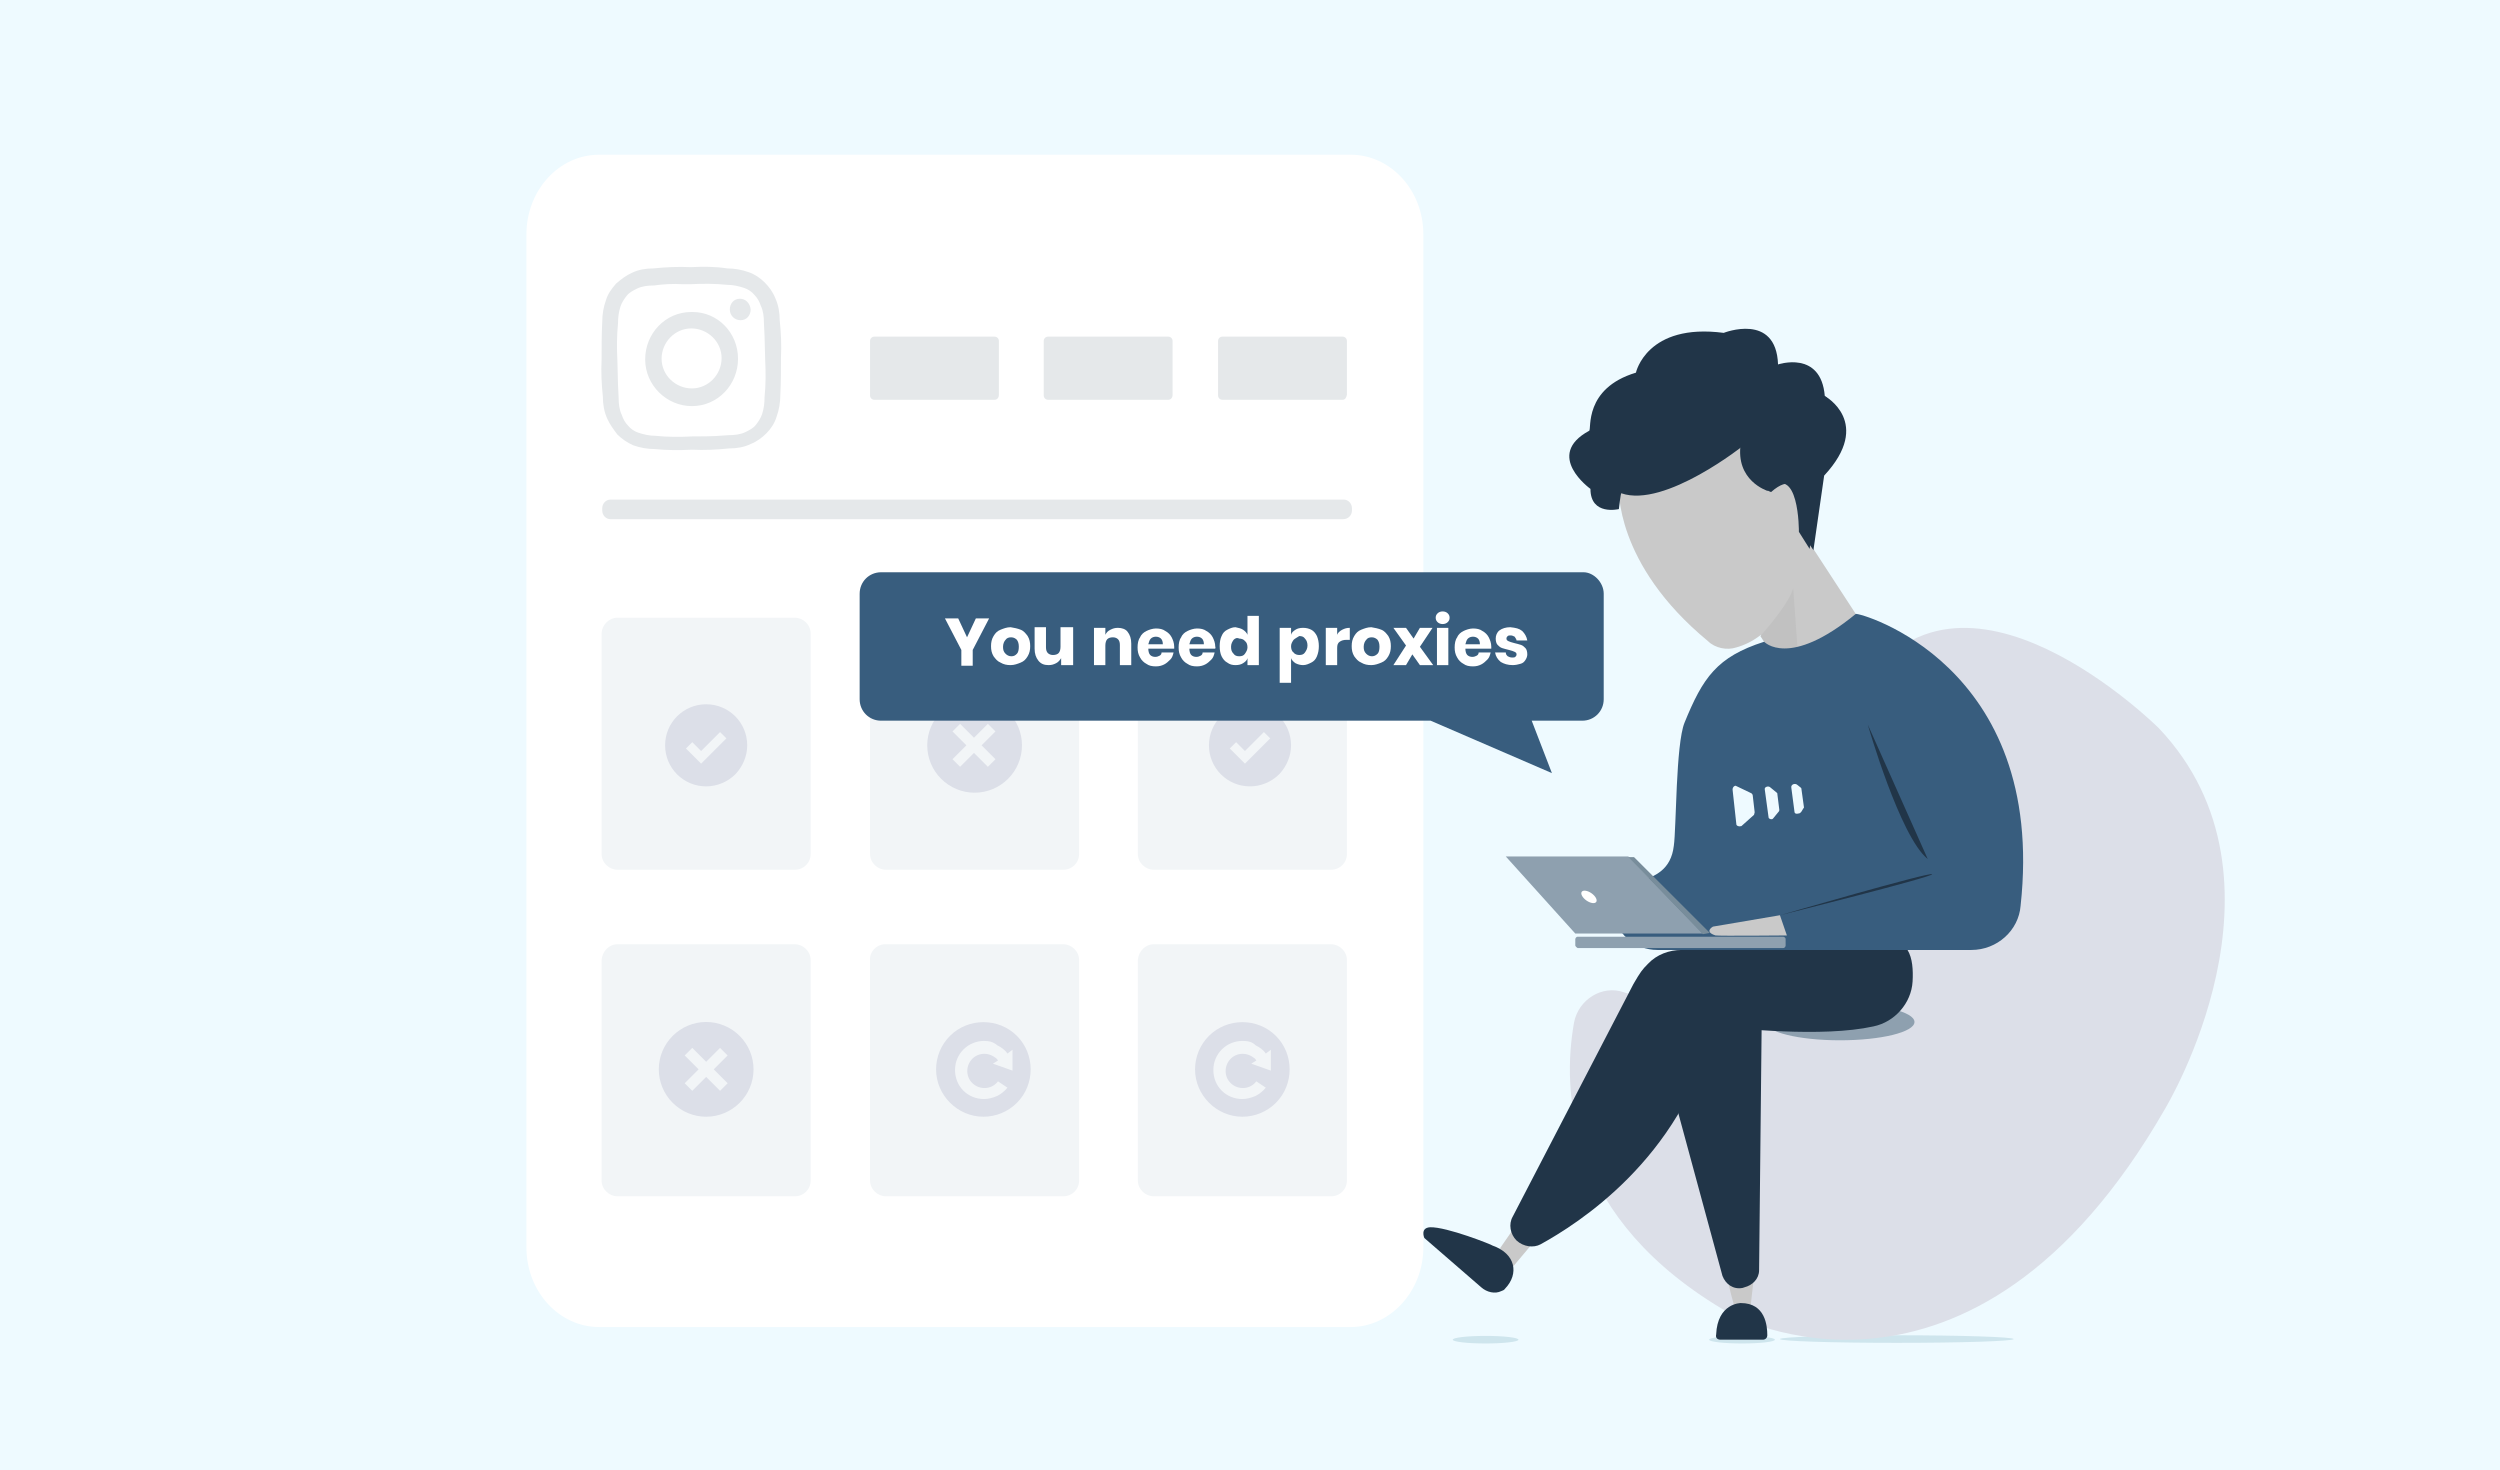 <?xml version="1.0" encoding="utf-8"?>
<!-- Generator: Adobe Illustrator 24.2.1, SVG Export Plug-In . SVG Version: 6.00 Build 0)  -->
<svg version="1.1" id="Capa_1" xmlns="http://www.w3.org/2000/svg" xmlns:xlink="http://www.w3.org/1999/xlink" x="0px" y="0px"
	 viewBox="0 0 395.8 232.8" style="enable-background:new 0 0 395.8 232.8;" xml:space="preserve">
<style type="text/css">
	.st0{fill:#EEFAFF;}
	.st1{fill:#FFFFFF;}
	.st2{fill:#E5E8EA;}
	.st3{fill:#F2F5F7;}
	.st4{fill:#CEE5ED;}
	.st5{fill:#DCDFE8;}
	.st6{fill:#8EA0AF;}
	.st7{fill:#C9C9C9;}
	.st8{fill:#C1C1C1;}
	.st9{fill:#213548;}
	.st10{fill:#385D7E;}
	.st11{fill:#788D9B;}
</style>
<rect x="-10.6" y="-5.4" class="st0" width="417" height="243.6"/>
<g id="Group_459_2_" transform="translate(253.344 94.496)">
	<g id="Group_458_2_">
		<g id="Group_457_2_">
			<g id="Group_456_2_">
				<g id="Group_455_2_">
					<g id="Group_454_2_">
						<g id="Group_453_2_">
							<path id="Path_863_2_" class="st1" d="M-158.5-70h119c6.3,0,11.5,5.6,11.5,12.6V103c0,6.9-5.2,12.6-11.5,12.6h-119
								c-6.3,0-11.5-5.6-11.5-12.6V-57.4C-170-64.3-164.9-70-158.5-70z"/>
							<path id="Path_864_2_" class="st2" d="M-40.7-12.3h-116c-0.7,0-1.3-0.6-1.3-1.4V-14c0-0.8,0.6-1.4,1.3-1.4h116.1
								c0.7,0,1.3,0.6,1.3,1.4v0.3C-39.3-12.9-39.9-12.3-40.7-12.3z"/>
							<path id="Path_865_2_" class="st3" d="M-155.6,3.3h28.1c1.3,0,2.5,1.1,2.5,2.5v34.9c0,1.4-1.1,2.5-2.5,2.5h-28.1
								c-1.3,0-2.5-1.1-2.5-2.5V5.7C-158,4.4-156.9,3.3-155.6,3.3z"/>
							<path id="Path_866_2_" class="st3" d="M-113.1,3.3H-85c1.3,0,2.5,1.1,2.5,2.5v34.9c0,1.4-1.1,2.5-2.5,2.5h-28.1
								c-1.3,0-2.5-1.1-2.5-2.5V5.7c-0.1-1.3,1-2.4,2.2-2.5C-113.2,3.3-113.2,3.3-113.1,3.3z"/>
							<path id="Path_867_2_" class="st3" d="M-70.7,3.3h28.1c1.3,0,2.5,1.1,2.5,2.5v34.9c0,1.4-1.1,2.5-2.5,2.5h-28.1
								c-1.3,0-2.5-1.1-2.5-2.5V5.7C-73.1,4.4-72,3.3-70.7,3.3z"/>
							<path id="Path_868_2_" class="st3" d="M-155.6,55h28.1c1.3,0,2.5,1.1,2.5,2.5v34.9c0,1.4-1.1,2.5-2.5,2.5h-28.1
								c-1.3,0-2.5-1.1-2.5-2.5V57.5C-158,56.1-156.9,55-155.6,55z"/>
							<path id="Path_869_2_" class="st3" d="M-113.1,55H-85c1.3,0,2.5,1.1,2.5,2.5v34.9c0,1.4-1.1,2.5-2.5,2.5h-28.1
								c-1.3,0-2.5-1.1-2.5-2.5V57.5c-0.1-1.3,1-2.4,2.2-2.5C-113.2,55-113.2,55-113.1,55z"/>
							<path id="Path_870_2_" class="st3" d="M-70.7,55h28.1c1.3,0,2.5,1.1,2.5,2.5v34.9c0,1.4-1.1,2.5-2.5,2.5h-28.1
								c-1.3,0-2.5-1.1-2.5-2.5V57.5C-73.1,56.1-72,55-70.7,55z"/>
							<path id="Path_871_2_" class="st2" d="M-144-52.2c-1.9-0.1-4,0-5.9,0.2c-1.2,0-2.4,0.2-3.4,0.7c-0.9,0.4-1.7,1-2.5,1.7
								c-0.7,0.8-1.3,1.6-1.6,2.6c-0.4,1.1-0.6,2.3-0.6,3.5c-0.1,2-0.1,4-0.1,5.9c-0.1,2,0,4,0.2,5.9c0,1.2,0.2,2.4,0.7,3.5
								c0.4,0.9,1,1.7,1.6,2.5c0.7,0.7,1.6,1.3,2.5,1.7c1.1,0.4,2.3,0.6,3.4,0.6c1.9,0.2,4,0.2,5.9,0.1c1.9,0.1,4,0,5.9-0.2
								c1.2,0,2.4-0.2,3.4-0.7c1-0.4,1.8-1,2.5-1.7s1.3-1.6,1.6-2.6c0.4-1.1,0.6-2.3,0.6-3.5c0.1-2,0.1-4,0.1-5.9c0.1-2,0-4-0.2-5.9
								c0-1.2-0.2-2.4-0.7-3.5c-0.4-1-1-1.8-1.7-2.5c-0.7-0.7-1.6-1.3-2.5-1.6c-1.1-0.4-2.3-0.6-3.4-0.6
								C-140.1-52.3-142-52.3-144-52.2L-144-52.2z M-145.3-49.5h1.3c1.9-0.1,3.9-0.1,5.8,0.1c0.9,0,1.8,0.2,2.7,0.5
								c0.6,0.2,1.2,0.6,1.6,1.1c0.5,0.5,0.8,1.1,1,1.7c0.4,0.8,0.5,1.8,0.5,2.7c0.1,1.6,0.1,2,0.2,5.9c0.1,2,0.1,3.9-0.1,5.9
								c0,0.9-0.1,1.8-0.4,2.7c-0.2,0.6-0.6,1.2-1,1.7c-0.4,0.5-1,0.8-1.6,1.1c-0.8,0.4-1.8,0.5-2.7,0.5c-1.6,0.1-1.9,0.2-5.8,0.2
								c-1.9,0.1-3.9,0.1-5.8-0.1c-0.9,0-1.8-0.2-2.7-0.5c-0.6-0.2-1.2-0.6-1.6-1.1c-0.5-0.5-0.8-1.1-1-1.7
								c-0.4-0.8-0.5-1.8-0.5-2.7c-0.1-1.6-0.1-2-0.2-5.9c-0.1-2-0.1-3.9,0.1-5.9c0-0.9,0.1-1.8,0.4-2.7c0.2-0.6,0.6-1.2,1-1.7
								c0.4-0.5,1-0.8,1.6-1.1c0.8-0.4,1.8-0.5,2.7-0.5C-148.4-49.5-146.8-49.6-145.3-49.5z M-136.2-47.2c-1,0-1.6,0.8-1.6,1.7
								c0,1,0.8,1.7,1.7,1.7c1,0,1.6-0.8,1.6-1.7l0,0C-134.6-46.5-135.3-47.2-136.2-47.2z M-143.9-45.1c-4.1,0-7.3,3.4-7.3,7.5
								c0,4.1,3.4,7.4,7.4,7.4c4.1,0,7.3-3.4,7.3-7.5l0,0c0-4.1-3.2-7.4-7.2-7.4C-143.8-45.1-143.8-45.1-143.9-45.1z M-143.9-42.5
								c2.6,0,4.8,2.1,4.8,4.7s-2.1,4.8-4.7,4.8l0,0c-2.6,0-4.8-2.1-4.8-4.7S-146.5-42.5-143.9-42.5z"/>
							<path id="Path_872_2_" class="st2" d="M-95.9-31.2h-19c-0.4,0-0.7-0.3-0.7-0.7l0,0v-8.6c0-0.4,0.3-0.7,0.7-0.7l0,0h19
								c0.4,0,0.7,0.3,0.7,0.7l0,0v8.5C-95.2-31.5-95.5-31.2-95.9-31.2L-95.9-31.2z"/>
							<path id="Path_873_2_" class="st2" d="M-40.8-31.2h-19c-0.4,0-0.7-0.3-0.7-0.7l0,0v-8.6c0-0.4,0.3-0.7,0.7-0.7l0,0h19
								c0.4,0,0.7,0.3,0.7,0.7l0,0v8.5C-40.2-31.5-40.4-31.2-40.8-31.2z"/>
							<path id="Path_874_2_" class="st2" d="M-68.4-31.2h-19c-0.4,0-0.7-0.3-0.7-0.7l0,0v-8.6c0-0.4,0.3-0.7,0.7-0.7l0,0h19
								c0.4,0,0.7,0.3,0.7,0.7l0,0v8.5C-67.7-31.5-68-31.2-68.4-31.2L-68.4-31.2z"/>
						</g>
					</g>
				</g>
			</g>
		</g>
	</g>
</g>
<ellipse class="st4" cx="235.2" cy="212.1" rx="5.2" ry="0.6"/>
<ellipse class="st4" cx="300.3" cy="212" rx="18.5" ry="0.6"/>
<ellipse class="st4" cx="275.8" cy="212.1" rx="5.2" ry="0.6"/>
<g>
	<g>
		<path class="st5" d="M273.8,207.9c-25.9-14.9-26.5-35.3-24.6-46c0.7-3.7,4.5-6,7.9-4.8c33.2,10.9,22.5-23.3,37.3-47.6
			c15.8-25.7,47.4,5.8,47.4,5.8c22.8,24.1,1.1,60,1,60.2C312,229.2,273.9,208,273.8,207.9z"/>
	</g>
</g>
<g>
	<ellipse class="st6" cx="291.3" cy="161.8" rx="11.8" ry="2.9"/>
	<g>
		<path class="st7" d="M276.7,68.5c0.9,6,2.8,8.1,3.4,8.6c0.1,0.1,0.2,0,0.3-0.1c4.4-5.2,4.7,5.2,4.7,6.7c0,0.1,0.1,0.2,0.1,0.3
			l11.8,18.1c-0.5,7.1-13.5,5.6-13.5,5.6l-4.7-7.2c-1.4,1.1-2.8,1.7-3.9,2c-1.5,0.5-3.4,0.1-4.5-1c-14.9-12.3-14.1-24.4-14.1-24.4
			c5.6,0.3,14.6-6.1,19.1-8.9C275.7,68,276.4,68.2,276.7,68.5z"/>
		<path class="st8" d="M278.7,100.7l4.2,6.5c0.2,0.3,2-0.2,2-0.2l-1-13.9C283.3,95.6,278.7,100.7,278.7,100.7z"/>
		<path class="st9" d="M256.7,78.1c6.9,2.4,19.5-7.7,19.5-7.7c-0.9,5.9,4.2,7.5,4.2,7.5c5.9-5.2,5,6.5,5,6.5
			c0.9,1.6,1.7,2.7,1.7,2.7l1.7-11.8c7.8-8.4,0.1-12.6,0.1-12.6c-0.6-7.3-7.4-5-7.4-5c-0.3-8.3-8.6-5-8.6-5
			c-12.2-1.6-13.9,6.3-13.9,6.3c-8.3,2.5-7,9-7.4,9.2c-7.2,3.9,0.2,9.2,0.2,9.2c0,4.3,4.5,3.2,4.5,3.2S256.6,77.9,256.7,78.1z"/>
		<path class="st9" d="M288.4,62.4c0,0,7.6,4.2-0.2,12.7l-1.7,11.8c0,0-0.8-1.3-1.7-2.7c0,0,0.1-11.3-5-6.5c0,0-5.1-1.6-4.2-7.5
			h-0.1l5.7-13.1c0.1,0.1,0.1,0.6,0.1,0.8C281.4,57.8,288.2,55.5,288.4,62.4z"/>
		<path class="st7" d="M277.7,202l-0.6,5.3l-2.4-0.2c-0.1,0-1.1-3.9-1.1-4.2C273.8,203,277.7,202,277.7,202z"/>
		<path class="st9" d="M265.7,176.2l4.7-17.5l8.5,4.2l-0.4,38.2c0,1.4-1.1,2.4-2.3,2.7l-0.3,0.1c-1.5,0.3-2.7-0.6-3.2-1.9
			L265.7,176.2L265.7,176.2z"/>
		<path class="st9" d="M272.4,212.1c-0.6,0-0.8-0.4-0.7-0.8c0.2-5,3.9-5,3.9-5c3.9,0,4.2,3.6,4.2,5.1c0,0.4-0.3,0.7-0.7,0.7H272.4
			L272.4,212.1z"/>
		<path class="st7" d="M237.5,197.6l1.4,3.7l4.2-5l-2.9-2.6L237.5,197.6L237.5,197.6z"/>
		<path class="st9" d="M226.4,194.3c-1.6,0.1-0.9,1.7-0.9,1.7l9,7.8c0.9,0.8,2.2,1.1,3.2,0.6c0.2-0.1,0.4-0.1,0.6-0.4
			c2.2-2.3,1.7-5.5-2-6.8C236.3,197.1,229,194.2,226.4,194.3z"/>
		<path class="st9" d="M258.6,155.8c1.1-1.9,1.4-2.3,2.3-3.2c1.4-1.5,3.4-2.2,5.3-2.2h35.8c0.8,1.3,0.9,3.2,0.8,5
			c-0.2,3.4-2.8,6.4-6.2,7.1c-8.1,1.8-21.6,0.3-24.7,0c-0.3-0.1-0.6,0.2-0.7,0.6c-5.2,20.5-21.5,30.7-27.3,33.9
			c-1.1,0.6-2.7,0.4-3.8-0.6c-1-1-1.3-2.6-0.6-3.8L258.6,155.8L258.6,155.8z"/>
		<path class="st10" d="M279.3,101.6c-7.5,2.4-9.7,5.7-12.6,12.8c-1.4,3.4-1.3,16.8-1.7,19.5c-0.9,7.7-10.2,3.9-9.6,10.3
			c0.3,3.5,3.4,6.2,7,6.2h49.7c4.1,0,7.5-3.1,7.8-7c4.2-38.3-25.7-46.5-26.1-46.2C283.2,105.9,279.3,101.6,279.3,101.6z"/>
		<path class="st9" d="M305.2,136c-4.4-3.5-9.5-21.3-9.5-21.3L305.2,136z"/>
		<path class="st6" d="M249.4,149.7v-1c0-0.1,0.1-0.4,0.4-0.4h32.5c0.1,0,0.4,0.1,0.4,0.4v1c0,0.1-0.1,0.4-0.4,0.4h-32.5
			C249.7,150.1,249.4,149.8,249.4,149.7z"/>
		<path class="st9" d="M281.8,144.9c0,0,24.4-6.1,24.1-6.5C305.6,138,281.8,144.9,281.8,144.9z"/>
		<path class="st6" d="M249.4,147.8l-11-12.2h19.4l11.8,12.2H249.4z"/>
		<path class="st11" d="M270.7,147.7l-12-12h-0.9l11.8,12.2L270.7,147.7z"/>
		<ellipse transform="matrix(0.574 -0.819 0.819 0.574 -9.093 266.465)" class="st1" cx="251.5" cy="142" rx="0.7" ry="1.4"/>
		<path class="st7" d="M282.9,148.1c0,0-10.8,0.1-11.3,0c-1.9-0.6-0.4-1.4-0.4-1.4l10.6-1.8L282.9,148.1z"/>
	</g>
</g>
<path id="Union_48" class="st0" d="M274.9,130.5l-0.6-5.5c0-0.2,0.1-0.5,0.4-0.6c0.1,0,0.1,0,0.3,0.1l2.3,1.1
	c0.1,0.1,0.2,0.2,0.2,0.4l0.3,2.6c0,0.1-0.1,0.3-0.1,0.4l-1.9,1.7c-0.1,0.1-0.1,0.1-0.2,0.1C275.2,130.9,274.9,130.7,274.9,130.5
	L274.9,130.5z M280,129.4l-0.6-4.4c-0.1-0.4,0.5-0.6,0.8-0.4l1.1,0.9c0.1,0.1,0.1,0.1,0.1,0.3l0.3,2.4c0,0.1,0,0.2-0.1,0.3l-0.9,1.1
	c-0.1,0.1-0.1,0.1-0.3,0.1C280.3,129.7,280,129.6,280,129.4z M284.1,128.5l-0.5-3.8c-0.1-0.5,0.6-0.8,1-0.4l0.5,0.4
	c0.1,0.1,0.1,0.1,0.1,0.2l0.4,2.9c0,0.1,0,0.1-0.1,0.2l-0.3,0.5c-0.1,0.1-0.2,0.3-0.5,0.3C284.4,128.9,284.1,128.8,284.1,128.5
	L284.1,128.5z"/>
<path id="Subtraction_6" class="st5" d="M111.8,124.5c-3.6,0-6.5-2.9-6.5-6.5c0-3.6,2.9-6.5,6.5-6.5c3.6,0,6.5,2.9,6.5,6.5
	c0,1.7-0.7,3.3-1.8,4.5l-0.1,0.1C115.2,123.8,113.5,124.5,111.8,124.5z M109.6,117.5L109.6,117.5l-1,1l2.4,2.4l4-4l-1-1l-3,3
	L109.6,117.5L109.6,117.5z"/>
<path id="Subtraction_6_2_" class="st5" d="M197.9,124.5c-3.6,0-6.5-2.9-6.5-6.5c0-3.6,2.9-6.5,6.5-6.5c3.6,0,6.5,2.9,6.5,6.5
	c0,1.7-0.7,3.3-1.8,4.5l-0.1,0.1C201.3,123.8,199.6,124.5,197.9,124.5z M195.7,117.5L195.7,117.5l-1,1l2.4,2.4l4-4l-1-1l-3,3
	L195.7,117.5L195.7,117.5z"/>
<path id="Subtraction_7_1_" class="st5" d="M155.7,176.8c-4.1,0-7.5-3.4-7.5-7.5c0-2,0.8-3.9,2.2-5.3c2.9-2.9,7.7-2.9,10.6,0
	c2.9,2.9,2.9,7.7,0,10.6C159.6,176,157.7,176.8,155.7,176.8z M155.8,164.8c-2.5,0-4.6,2-4.6,4.6s2,4.6,4.6,4.6
	c0.7,0,1.4-0.2,2.1-0.5c0.6-0.3,1.2-0.8,1.6-1.3l-1.5-1c-0.9,1.2-2.6,1.4-3.8,0.5c-1.2-0.9-1.4-2.6-0.5-3.8c0.9-1.2,2.6-1.4,3.8-0.5
	c0.2,0.1,0.4,0.3,0.5,0.5l-0.8,0.5l3.1,1.1l0-3.3l-0.8,0.6c-0.4-0.6-1-1-1.6-1.3C157.2,164.9,156.5,164.8,155.8,164.8z"/>
<path id="Subtraction_7_2_" class="st5" d="M196.7,176.8c-4.1,0-7.5-3.4-7.5-7.5c0-2,0.8-3.9,2.2-5.3c2.9-2.9,7.7-2.9,10.6,0
	s2.9,7.7,0,10.6C200.6,176,198.7,176.8,196.7,176.8z M196.7,164.8c-2.5,0-4.6,2-4.6,4.6s2,4.6,4.6,4.6c0.7,0,1.4-0.2,2.1-0.5
	c0.6-0.3,1.2-0.8,1.6-1.3l-1.5-1c-0.9,1.2-2.6,1.4-3.8,0.5c-1.2-0.9-1.4-2.6-0.5-3.8c0.9-1.2,2.6-1.4,3.8-0.5
	c0.2,0.1,0.4,0.3,0.5,0.5l-0.8,0.5l3.1,1.1l0-3.3l-0.8,0.6c-0.4-0.6-1-1-1.6-1.3C198.2,164.9,197.5,164.8,196.7,164.8z"/>
<path id="icon-checkout-error" class="st5" d="M111.8,176.8c-2,0-3.9-0.8-5.3-2.2c-1.4-1.4-2.2-3.3-2.2-5.3c0-2,0.8-3.9,2.2-5.3
	c1.4-1.4,3.3-2.2,5.3-2.2c2,0,3.9,0.8,5.3,2.2c1.4,1.4,2.2,3.3,2.2,5.3c0,2-0.8,3.9-2.2,5.3C115.7,176,113.8,176.8,111.8,176.8z
	 M111.8,170.5L111.8,170.5l2.2,2.2l1.2-1.2l-2.2-2.2l2.2-2.2l-1.2-1.2l-2.2,2.2l-2.2-2.2l-1.2,1.2l2.2,2.2l-2.2,2.2l1.2,1.2
	L111.8,170.5L111.8,170.5z"/>
<path id="icon-checkout-error_1_" class="st5" d="M154.3,125.5c-2,0-3.9-0.8-5.3-2.2c-1.4-1.4-2.2-3.3-2.2-5.3c0-2,0.8-3.9,2.2-5.3
	c1.4-1.4,3.3-2.2,5.3-2.2c2,0,3.9,0.8,5.3,2.2c1.4,1.4,2.2,3.3,2.2,5.3c0,2-0.8,3.9-2.2,5.3C158.2,124.7,156.3,125.5,154.3,125.5z
	 M154.2,119.2L154.2,119.2l2.2,2.2l1.2-1.2l-2.2-2.2l2.2-2.2l-1.2-1.2l-2.2,2.2l-2.2-2.2l-1.2,1.2l2.2,2.2l-2.2,2.2l1.2,1.2
	L154.2,119.2L154.2,119.2z"/>
<g>
	<g>
		<path class="st10" d="M253.9,94v16.7c0,1.9-1.5,3.4-3.4,3.4h-8l3.2,8.3l-19.2-8.3h-87c-1.9,0-3.4-1.5-3.4-3.4V94
			c0-1.9,1.5-3.4,3.4-3.4h111.2C252.3,90.6,253.9,92.2,253.9,94z"/>
	</g>
</g>
<g>
	<path class="st1" d="M156.6,97.9l-2.6,5v2.5h-1.8v-2.5l-2.6-5h2.1l1.4,3l1.4-3H156.6z"/>
	<path class="st1" d="M161.6,99.7c0.5,0.2,0.8,0.6,1.1,1c0.3,0.5,0.4,1,0.4,1.6c0,0.6-0.1,1.1-0.4,1.6c-0.3,0.5-0.6,0.8-1.1,1
		c-0.5,0.2-1,0.4-1.6,0.4c-0.6,0-1.1-0.1-1.6-0.4c-0.5-0.2-0.8-0.6-1.1-1c-0.3-0.5-0.4-1-0.4-1.6c0-0.6,0.1-1.1,0.4-1.6
		c0.3-0.5,0.6-0.8,1.1-1c0.5-0.2,1-0.4,1.6-0.4C160.6,99.4,161.1,99.5,161.6,99.7z M159.2,101.3c-0.2,0.2-0.4,0.6-0.4,1.1
		c0,0.5,0.1,0.8,0.4,1.1c0.2,0.2,0.5,0.4,0.9,0.4s0.6-0.1,0.9-0.4c0.2-0.2,0.3-0.6,0.3-1.1c0-0.5-0.1-0.8-0.3-1.1
		c-0.2-0.2-0.5-0.4-0.9-0.4S159.4,101,159.2,101.3z"/>
	<path class="st1" d="M169.9,99.4v5.9H168v-1.1c-0.2,0.3-0.4,0.6-0.8,0.8s-0.7,0.3-1.2,0.3c-0.7,0-1.2-0.2-1.6-0.7
		c-0.4-0.5-0.6-1.1-0.6-1.9v-3.4h1.8v3.2c0,0.4,0.1,0.7,0.3,0.9c0.2,0.2,0.5,0.3,0.8,0.3c0.4,0,0.7-0.1,0.9-0.3
		c0.2-0.2,0.3-0.6,0.3-1v-3.1H169.9z"/>
	<path class="st1" d="M178.5,100c0.4,0.5,0.6,1.1,0.6,1.9v3.4h-1.8v-3.2c0-0.4-0.1-0.7-0.3-0.9c-0.2-0.2-0.5-0.3-0.8-0.3
		c-0.4,0-0.7,0.1-0.9,0.3c-0.2,0.2-0.3,0.6-0.3,1v3.1h-1.8v-5.9h1.8v1.1c0.2-0.4,0.4-0.6,0.8-0.8s0.7-0.3,1.2-0.3
		C177.6,99.4,178.2,99.6,178.5,100z"/>
	<path class="st1" d="M185.9,102.7h-4.1c0,0.4,0.1,0.8,0.3,1c0.2,0.2,0.5,0.3,0.8,0.3c0.3,0,0.5-0.1,0.7-0.2
		c0.2-0.1,0.3-0.3,0.3-0.5h1.9c-0.1,0.4-0.2,0.8-0.5,1.1c-0.3,0.3-0.6,0.6-1,0.8c-0.4,0.2-0.8,0.3-1.3,0.3c-0.6,0-1.1-0.1-1.5-0.4
		c-0.4-0.2-0.8-0.6-1-1c-0.3-0.5-0.4-1-0.4-1.6c0-0.6,0.1-1.2,0.4-1.6c0.2-0.5,0.6-0.8,1-1c0.4-0.2,1-0.4,1.5-0.4
		c0.6,0,1.1,0.1,1.5,0.4c0.4,0.2,0.8,0.6,1,1c0.2,0.4,0.4,0.9,0.4,1.5C185.9,102.4,185.9,102.5,185.9,102.7z M183.8,101.1
		c-0.2-0.2-0.5-0.3-0.8-0.3c-0.3,0-0.6,0.1-0.8,0.3c-0.2,0.2-0.3,0.5-0.4,0.9h2.3C184.1,101.6,184,101.3,183.8,101.1z"/>
	<path class="st1" d="M192.4,102.7h-4.1c0,0.4,0.1,0.8,0.3,1c0.2,0.2,0.5,0.3,0.8,0.3c0.3,0,0.5-0.1,0.7-0.2
		c0.2-0.1,0.3-0.3,0.3-0.5h1.9c-0.1,0.4-0.2,0.8-0.5,1.1c-0.3,0.3-0.6,0.6-1,0.8c-0.4,0.2-0.8,0.3-1.3,0.3c-0.6,0-1.1-0.1-1.5-0.4
		c-0.4-0.2-0.8-0.6-1-1c-0.3-0.5-0.4-1-0.4-1.6c0-0.6,0.1-1.2,0.4-1.6c0.2-0.5,0.6-0.8,1-1c0.4-0.2,1-0.4,1.5-0.4
		c0.6,0,1.1,0.1,1.5,0.4c0.4,0.2,0.8,0.6,1,1c0.2,0.4,0.4,0.9,0.4,1.5C192.5,102.4,192.4,102.5,192.4,102.7z M190.3,101.1
		c-0.2-0.2-0.5-0.3-0.8-0.3c-0.3,0-0.6,0.1-0.8,0.3c-0.2,0.2-0.3,0.5-0.4,0.9h2.3C190.6,101.6,190.5,101.3,190.3,101.1z"/>
	<path class="st1" d="M196.8,99.7c0.3,0.2,0.6,0.5,0.7,0.8v-3h1.8v7.8h-1.8v-1.1c-0.1,0.4-0.4,0.6-0.7,0.8c-0.3,0.2-0.7,0.3-1.2,0.3
		c-0.5,0-0.9-0.1-1.3-0.4c-0.4-0.2-0.7-0.6-0.9-1s-0.3-1-0.3-1.6c0-0.6,0.1-1.2,0.3-1.6c0.2-0.5,0.5-0.8,0.9-1
		c0.4-0.2,0.8-0.4,1.3-0.4C196.1,99.4,196.5,99.5,196.8,99.7z M195.3,101.3c-0.2,0.3-0.4,0.6-0.4,1.1c0,0.5,0.1,0.8,0.4,1.1
		c0.2,0.3,0.5,0.4,0.9,0.4c0.4,0,0.7-0.1,0.9-0.4c0.2-0.3,0.4-0.6,0.4-1c0-0.4-0.1-0.8-0.4-1c-0.2-0.3-0.6-0.4-0.9-0.4
		C195.8,100.9,195.5,101.1,195.3,101.3z"/>
	<path class="st1" d="M207.6,99.7c0.4,0.2,0.7,0.6,0.9,1c0.2,0.5,0.3,1,0.3,1.6c0,0.6-0.1,1.1-0.3,1.6s-0.5,0.8-0.9,1
		c-0.4,0.2-0.8,0.4-1.3,0.4c-0.4,0-0.8-0.1-1.2-0.3c-0.3-0.2-0.6-0.5-0.7-0.8v3.9h-1.8v-8.7h1.8v1.1c0.1-0.4,0.4-0.6,0.7-0.8
		c0.3-0.2,0.7-0.3,1.2-0.3C206.8,99.4,207.2,99.5,207.6,99.7z M204.8,101.3c-0.2,0.3-0.4,0.6-0.4,1c0,0.4,0.1,0.8,0.4,1
		c0.2,0.3,0.6,0.4,0.9,0.4c0.4,0,0.7-0.1,0.9-0.4c0.2-0.3,0.4-0.6,0.4-1.1c0-0.4-0.1-0.8-0.4-1.1c-0.2-0.3-0.5-0.4-0.9-0.4
		C205.4,100.9,205,101.1,204.8,101.3z"/>
	<path class="st1" d="M212.5,99.7c0.4-0.2,0.7-0.3,1.2-0.3v1.9h-0.5c-0.5,0-0.8,0.1-1.1,0.3c-0.3,0.2-0.4,0.5-0.4,1v2.7h-1.8v-5.9
		h1.8v1.1C211.8,100.2,212.1,99.9,212.5,99.7z"/>
	<path class="st1" d="M218.7,99.7c0.5,0.2,0.8,0.6,1.1,1c0.3,0.5,0.4,1,0.4,1.6c0,0.6-0.1,1.1-0.4,1.6c-0.3,0.5-0.6,0.8-1.1,1
		c-0.5,0.2-1,0.4-1.6,0.4c-0.6,0-1.1-0.1-1.6-0.4c-0.5-0.2-0.8-0.6-1.1-1c-0.3-0.5-0.4-1-0.4-1.6c0-0.6,0.1-1.1,0.4-1.6
		c0.3-0.5,0.6-0.8,1.1-1c0.5-0.2,1-0.4,1.6-0.4C217.7,99.4,218.2,99.5,218.7,99.7z M216.3,101.3c-0.2,0.2-0.4,0.6-0.4,1.1
		c0,0.5,0.1,0.8,0.4,1.1c0.2,0.2,0.5,0.4,0.9,0.4c0.3,0,0.6-0.1,0.9-0.4c0.2-0.2,0.3-0.6,0.3-1.1c0-0.5-0.1-0.8-0.3-1.1
		c-0.2-0.2-0.5-0.4-0.9-0.4C216.8,100.9,216.5,101,216.3,101.3z"/>
	<path class="st1" d="M224.8,105.3l-1.2-1.7l-1,1.7h-2l2-3.1l-2-2.8h2l1.2,1.7l1-1.7h2l-2,3l2.1,2.9H224.8z"/>
	<path class="st1" d="M227.6,97.1c0.2-0.2,0.5-0.3,0.8-0.3c0.3,0,0.6,0.1,0.8,0.3c0.2,0.2,0.3,0.4,0.3,0.7c0,0.3-0.1,0.5-0.3,0.7
		c-0.2,0.2-0.5,0.3-0.8,0.3c-0.3,0-0.6-0.1-0.8-0.3c-0.2-0.2-0.3-0.4-0.3-0.7C227.3,97.5,227.4,97.3,227.6,97.1z M229.3,99.4v5.9
		h-1.8v-5.9H229.3z"/>
	<path class="st1" d="M236.1,102.7H232c0,0.4,0.1,0.8,0.3,1c0.2,0.2,0.5,0.3,0.8,0.3c0.3,0,0.5-0.1,0.7-0.2c0.2-0.1,0.3-0.3,0.3-0.5
		h1.9c-0.1,0.4-0.2,0.8-0.5,1.1c-0.3,0.3-0.6,0.6-1,0.8c-0.4,0.2-0.8,0.3-1.3,0.3c-0.6,0-1.1-0.1-1.5-0.4c-0.4-0.2-0.8-0.6-1-1
		c-0.3-0.5-0.4-1-0.4-1.6c0-0.6,0.1-1.2,0.4-1.6c0.2-0.5,0.6-0.8,1-1c0.4-0.2,1-0.4,1.5-0.4c0.6,0,1.1,0.1,1.5,0.4
		c0.4,0.2,0.8,0.6,1,1c0.2,0.4,0.4,0.9,0.4,1.5C236.1,102.4,236.1,102.5,236.1,102.7z M234,101.1c-0.2-0.2-0.5-0.3-0.8-0.3
		c-0.3,0-0.6,0.1-0.8,0.3c-0.2,0.2-0.3,0.5-0.4,0.9h2.3C234.3,101.6,234.2,101.3,234,101.1z"/>
	<path class="st1" d="M241,99.9c0.4,0.4,0.7,0.9,0.8,1.5h-1.7c0-0.2-0.2-0.4-0.3-0.6c-0.2-0.1-0.4-0.2-0.6-0.2c-0.2,0-0.4,0-0.5,0.1
		s-0.2,0.2-0.2,0.4c0,0.2,0.1,0.3,0.3,0.4c0.2,0.1,0.5,0.2,0.9,0.3c0.4,0.1,0.8,0.2,1.1,0.3c0.3,0.1,0.5,0.3,0.7,0.5
		c0.2,0.2,0.3,0.6,0.3,1c0,0.3-0.1,0.6-0.3,0.9c-0.2,0.3-0.4,0.5-0.8,0.6c-0.3,0.1-0.8,0.2-1.2,0.2c-0.8,0-1.4-0.2-1.9-0.5
		c-0.5-0.4-0.8-0.9-0.9-1.5h1.7c0,0.3,0.1,0.4,0.3,0.6c0.2,0.1,0.4,0.2,0.7,0.2c0.2,0,0.4,0,0.5-0.1c0.1-0.1,0.2-0.2,0.2-0.4
		c0-0.2-0.1-0.3-0.3-0.4c-0.2-0.1-0.5-0.2-0.9-0.3c-0.4-0.1-0.8-0.2-1.1-0.3c-0.3-0.1-0.5-0.3-0.7-0.5c-0.2-0.2-0.3-0.6-0.3-1
		c0-0.5,0.2-1,0.6-1.3c0.4-0.3,1-0.5,1.7-0.5C240,99.4,240.5,99.5,241,99.9z"/>
</g>
</svg>
